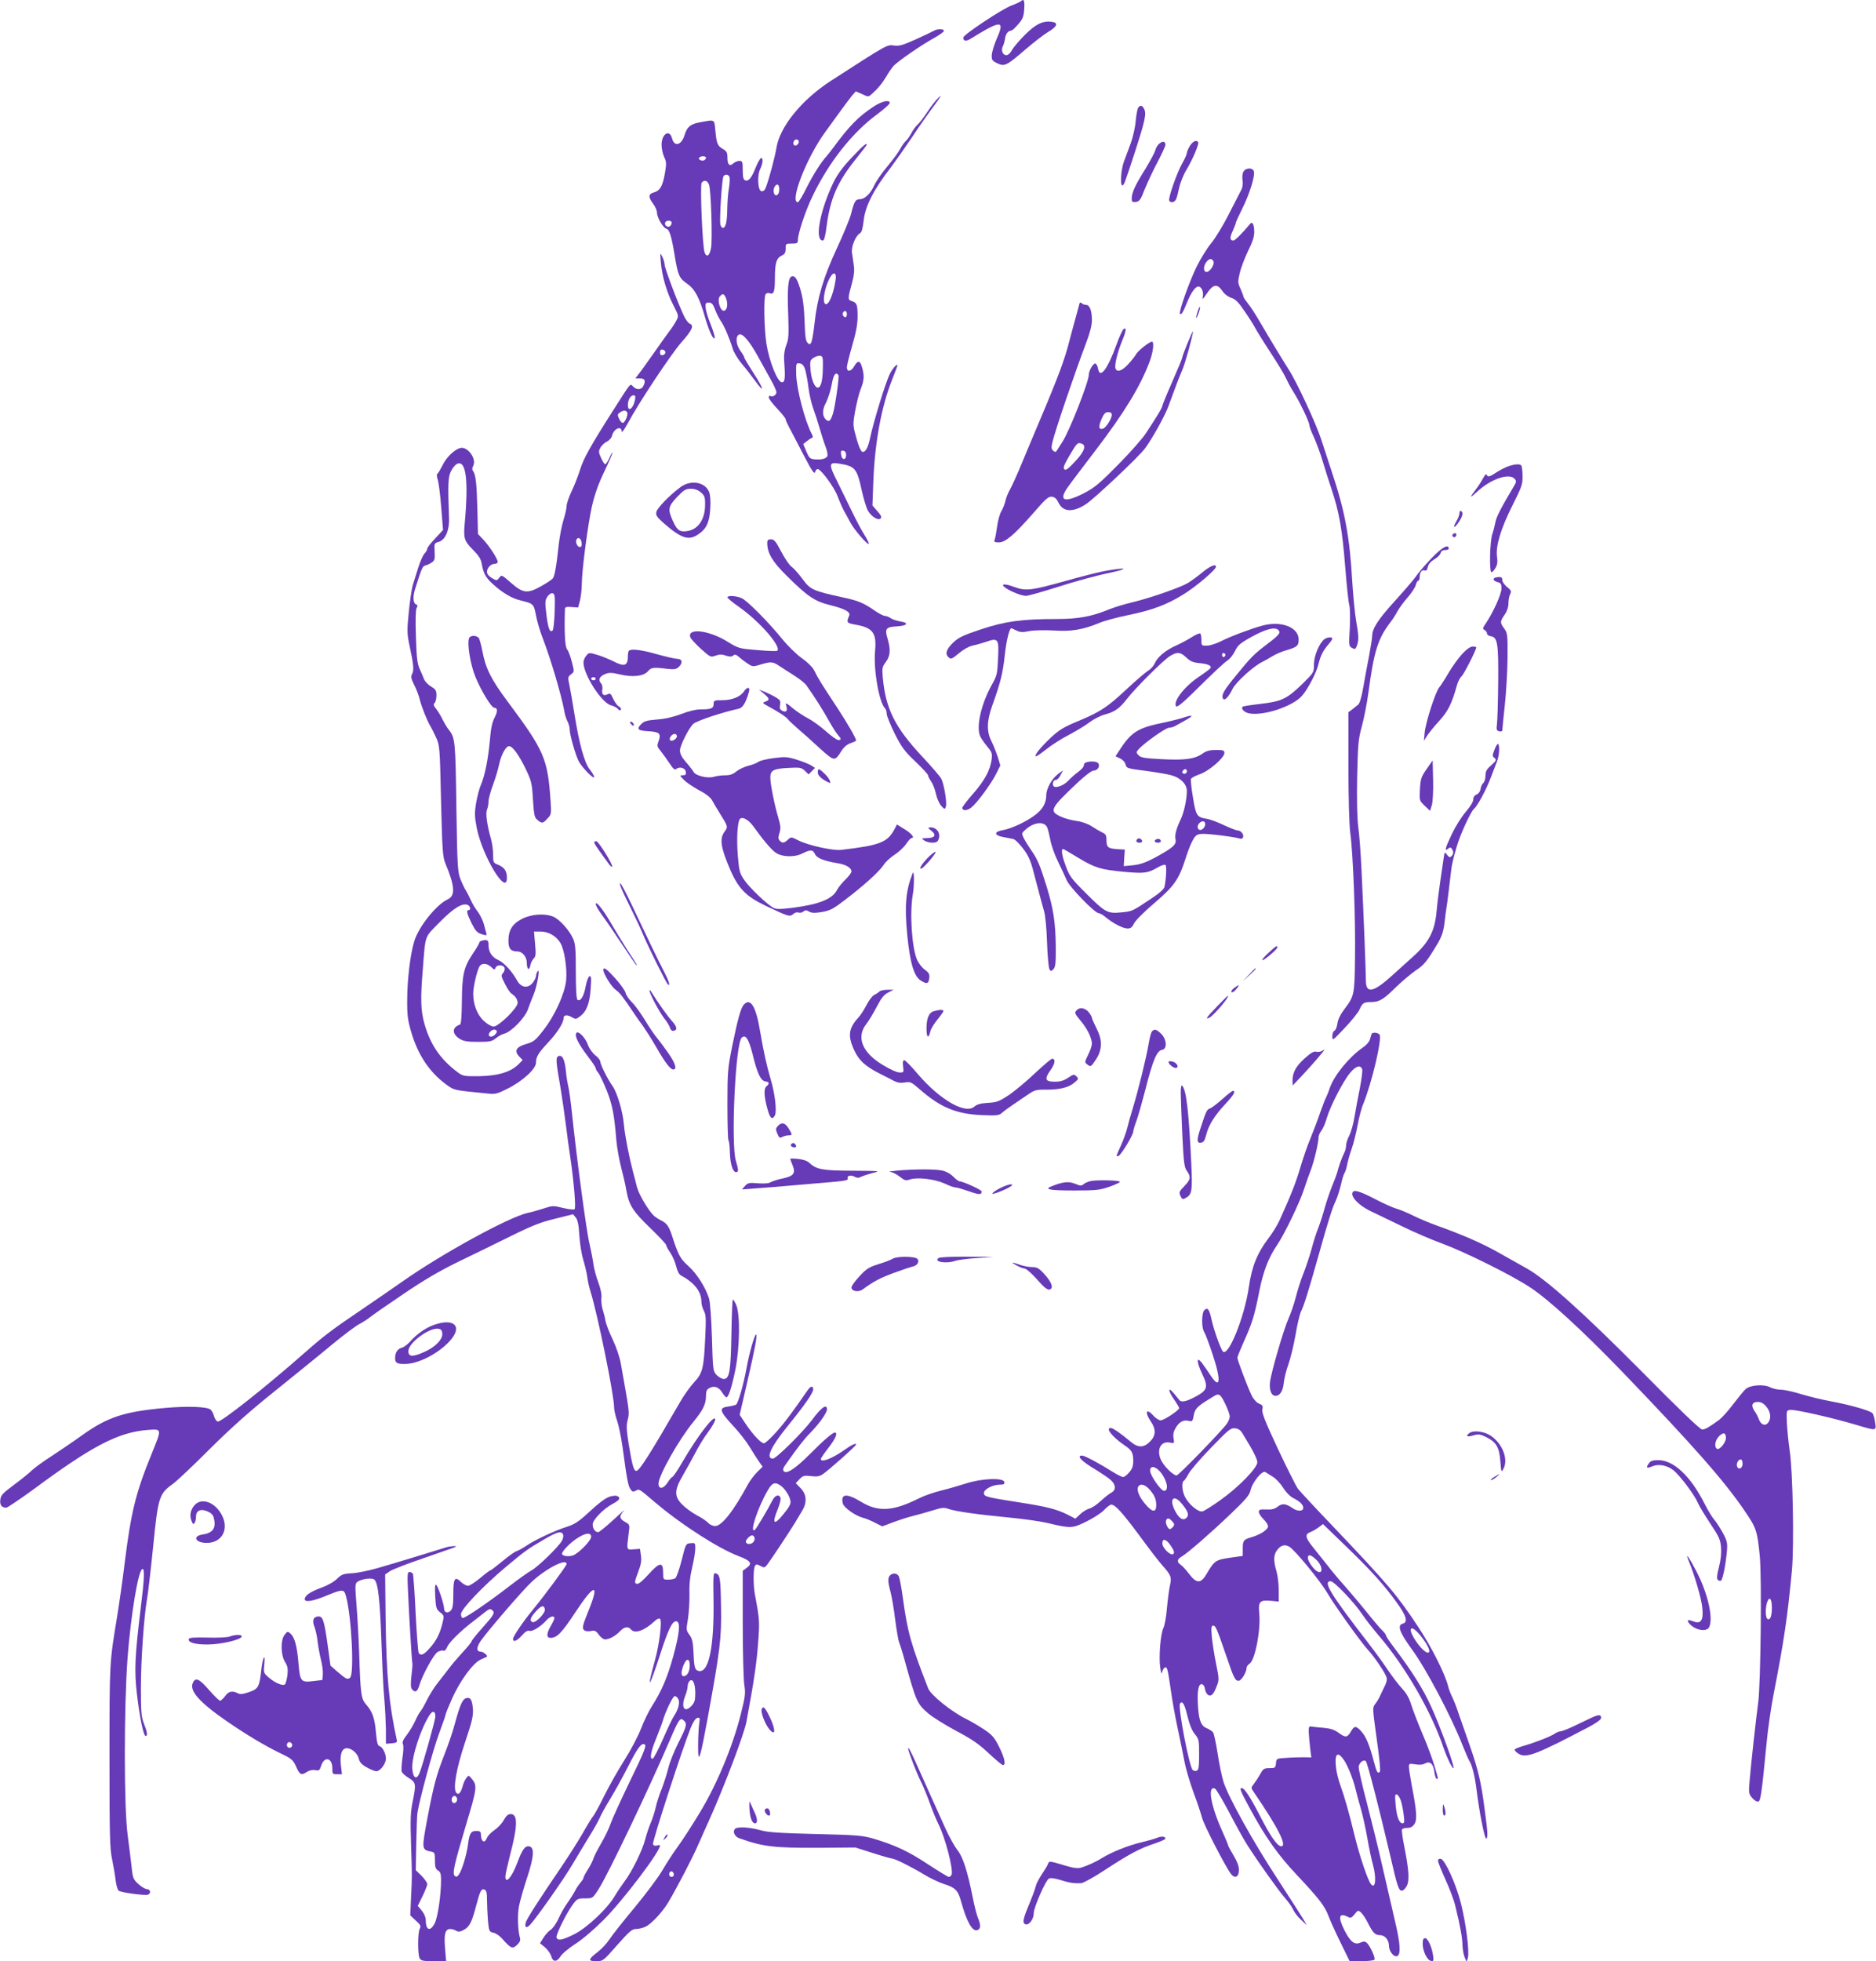 <?xml version="1.0" standalone="no"?>
<!DOCTYPE svg PUBLIC "-//W3C//DTD SVG 20010904//EN"
 "http://www.w3.org/TR/2001/REC-SVG-20010904/DTD/svg10.dtd">
<svg version="1.0" xmlns="http://www.w3.org/2000/svg"
 width="1225pt" height="1280pt" viewBox="0 0 1225 1280"
 preserveAspectRatio="xMidYMid meet">
<g transform="translate(0,1280) scale(0.1,-0.1)"
fill="#673ab7" stroke="none">
<path d="M6665 12791 c-6 -4 -32 -17 -60 -27 -62 -23 -315 -191 -315 -209 0
-26 21 -27 58 -2 20 13 63 38 94 56 99 53 112 41 67 -61 -18 -40 -32 -89 -33
-108 -1 -31 3 -37 36 -53 47 -23 61 -16 185 91 51 44 117 95 148 114 61 36 68
61 20 66 -56 7 -103 -16 -173 -86 -37 -37 -75 -82 -84 -99 -11 -20 -25 -33
-37 -33 -23 0 -36 32 -23 57 6 10 12 33 15 52 5 32 19 49 42 52 6 0 25 19 44
41 29 33 36 49 39 99 4 56 -2 70 -23 50z"/>
<path d="M6100 12600 c-8 -5 -61 -30 -118 -56 -87 -39 -110 -46 -145 -41 -45
6 -39 10 -412 -231 -190 -123 -333 -299 -355 -437 -10 -61 -47 -200 -69 -258
-7 -19 -17 -27 -29 -25 -24 4 -29 105 -7 147 17 35 20 74 4 69 -6 -2 -22 -31
-35 -63 -28 -69 -46 -90 -68 -82 -12 5 -16 21 -16 67 0 55 -2 60 -22 60 -12 0
-29 -7 -39 -16 -25 -23 -39 -9 -39 37 0 34 -5 42 -30 57 -35 20 -41 35 -49
122 -7 73 -1 70 -99 52 -62 -11 -85 -29 -101 -81 -20 -69 -68 -83 -83 -23 -16
61 -68 28 -68 -43 0 -25 8 -60 17 -80 15 -30 15 -45 6 -99 -15 -89 -32 -119
-70 -131 -40 -11 -42 -29 -8 -75 14 -19 25 -44 25 -57 0 -32 40 -101 62 -106
20 -6 33 -49 54 -177 21 -126 29 -146 80 -181 51 -35 81 -90 119 -224 26 -89
55 -150 62 -129 2 6 -10 45 -26 86 -17 41 -32 90 -33 109 -3 30 0 34 21 34 18
0 27 -9 41 -47 9 -25 27 -59 38 -75 22 -31 55 -109 77 -180 7 -23 33 -66 57
-95 25 -29 64 -79 87 -111 66 -91 61 -59 -8 47 -33 52 -61 98 -61 103 0 5 -11
24 -25 43 -30 40 -34 97 -8 107 22 9 66 -42 122 -143 24 -44 61 -110 82 -148
22 -38 39 -77 39 -86 0 -19 -26 -34 -41 -24 -5 3 -9 -2 -9 -10 0 -9 25 -41 55
-73 30 -32 55 -63 55 -69 0 -6 11 -30 24 -55 13 -24 55 -104 93 -178 56 -107
71 -129 76 -111 3 12 11 20 19 18 26 -9 108 -123 128 -178 11 -30 29 -71 39
-90 11 -19 30 -55 43 -79 25 -48 113 -149 121 -141 3 3 -10 30 -29 60 -19 30
-55 98 -80 150 -25 52 -69 141 -97 198 -57 113 -56 127 13 116 105 -17 116
-30 149 -183 12 -52 29 -108 39 -125 23 -39 67 -65 82 -50 9 9 3 21 -21 48
l-32 37 6 162 c10 253 53 484 122 658 19 47 35 90 35 94 0 15 -32 -20 -49 -54
-29 -59 -108 -316 -131 -427 -13 -60 -31 -90 -51 -82 -8 3 -25 43 -37 89 -23
83 -24 86 -8 176 9 50 25 115 36 143 23 57 25 88 9 143 -12 45 -28 47 -51 7
-20 -36 -48 -40 -48 -7 0 12 16 76 35 142 25 86 35 140 35 190 0 78 -5 89 -38
100 -27 8 -27 15 3 124 12 44 15 79 10 110 -3 26 -9 62 -12 82 -5 40 24 111
53 127 11 6 18 32 24 85 11 94 65 200 179 347 27 36 89 124 137 195 47 72 114
166 147 210 39 53 49 70 28 50 -18 -16 -52 -59 -75 -95 -24 -36 -53 -74 -66
-85 -12 -11 -30 -36 -40 -56 -10 -19 -26 -41 -35 -49 -9 -8 -25 -30 -35 -49
-10 -20 -48 -72 -84 -115 -37 -44 -75 -99 -86 -123 -24 -55 -63 -93 -94 -93
-30 0 -38 -14 -59 -97 -9 -34 -51 -135 -93 -225 -86 -185 -127 -322 -145 -486
-6 -59 -16 -115 -21 -126 -9 -16 -12 -17 -25 -3 -11 10 -16 42 -18 113 -4 123
-12 185 -33 249 -19 60 -33 78 -54 70 -22 -9 -28 -81 -21 -253 4 -126 3 -154
-12 -192 -11 -28 -17 -64 -15 -95 9 -125 6 -150 -14 -150 -29 0 -84 138 -102
255 -15 106 -18 298 -5 319 5 8 16 11 27 7 27 -10 34 11 34 101 0 96 10 129
45 145 19 9 25 19 25 45 0 32 1 33 40 33 35 0 40 3 40 23 0 42 49 190 94 283
107 224 261 419 425 539 44 33 81 66 81 73 0 23 -52 12 -106 -24 -101 -67
-156 -123 -266 -272 -15 -20 -34 -44 -41 -52 -35 -37 -89 -123 -131 -207 -25
-51 -51 -93 -56 -93 -56 0 55 288 177 456 86 120 149 205 176 239 l25 29 41
-18 c40 -19 42 -19 63 0 40 35 68 69 95 114 14 25 36 56 47 69 27 30 183 138
269 185 37 21 65 42 61 47 -7 11 -44 11 -64 -1z m-887 -716 c9 -10 -4 -34 -19
-34 -8 0 -14 6 -14 13 0 22 19 35 33 21z m-603 -113 c0 -6 -5 -13 -10 -16 -15
-9 -43 3 -35 15 8 13 45 13 45 1z m153 -126 c4 -8 2 -40 -3 -72 -6 -32 -10
-92 -11 -133 -1 -84 -9 -122 -26 -127 -7 -3 -15 7 -19 21 -7 30 10 298 20 315
10 16 33 14 39 -4z m-133 -51 c13 -34 23 -358 13 -413 -9 -51 -29 -64 -42 -29
-14 37 -31 441 -19 456 17 20 38 14 48 -14z m458 -40 c-4 -35 -32 -39 -36 -6
-4 27 17 57 30 44 5 -5 8 -22 6 -38z m-705 -200 c9 -10 -4 -34 -18 -34 -17 0
-28 17 -20 30 7 11 28 13 38 4z m1073 -383 c-15 -97 -47 -168 -67 -155 -23 14
0 126 37 182 21 32 38 17 30 -27z m-715 -118 c14 -37 8 -77 -13 -81 -24 -5
-47 70 -28 93 18 22 29 19 41 -12z m789 -103 c0 -11 -4 -20 -9 -20 -14 0 -23
18 -16 30 10 17 25 11 25 -10z m-157 -356 c-1 -79 -13 -124 -33 -124 -20 0
-41 50 -47 112 -5 61 -4 66 18 82 13 9 33 15 44 14 18 -3 20 -10 18 -84z
m-115 -7 c6 -22 16 -73 21 -115 5 -43 19 -104 31 -137 12 -33 31 -91 42 -130
11 -38 28 -92 38 -118 11 -27 16 -55 13 -63 -7 -18 -40 -26 -84 -22 -30 3 -36
9 -54 52 l-20 48 23 18 c12 10 27 20 34 22 8 3 7 10 -2 27 -44 84 -97 285
-101 386 -2 72 -1 77 23 73 17 -2 27 -14 36 -41z m217 -36 c6 -11 -21 -201
-36 -251 -15 -46 -25 -56 -43 -41 -28 23 -29 65 -2 114 13 26 30 78 37 117 11
65 27 87 44 61z m50 -521 c0 -36 -29 -33 -33 3 -3 23 0 28 15 25 12 -2 18 -12
18 -28z"/>
<path d="M7433 12098 c-6 -7 -13 -46 -17 -87 -3 -41 -18 -106 -32 -145 -15
-39 -35 -93 -45 -121 -19 -51 -26 -155 -10 -155 10 0 13 7 85 227 63 196 73
241 57 272 -13 24 -24 27 -38 9z"/>
<path d="M7573 11865 c-11 -8 -24 -27 -28 -42 -3 -16 -33 -71 -65 -124 -68
-108 -90 -157 -90 -194 0 -23 4 -26 27 -23 23 3 31 13 58 83 18 44 55 124 84
178 28 53 51 104 51 111 0 23 -15 27 -37 11z"/>
<path d="M7770 11848 c-11 -18 -20 -39 -20 -47 0 -7 -13 -37 -29 -65 -35 -60
-95 -232 -86 -246 10 -16 33 -12 44 8 5 9 14 44 21 77 7 33 28 85 47 116 39
65 84 169 77 181 -11 17 -35 6 -54 -24z"/>
<path d="M5563 11773 c-58 -61 -94 -110 -119 -160 -90 -186 -127 -383 -71
-383 9 0 17 32 25 96 23 178 71 288 192 438 39 48 70 89 70 92 0 14 -24 -6
-97 -83z"/>
<path d="M8119 11679 c-6 -12 -9 -38 -5 -58 3 -22 0 -45 -9 -61 -7 -14 -43
-84 -80 -156 -36 -72 -88 -157 -115 -190 -27 -32 -70 -102 -96 -154 -48 -99
-119 -298 -109 -308 9 -9 20 9 45 71 26 65 55 107 75 107 21 0 36 -36 29 -67
-5 -22 0 -17 27 22 41 61 67 65 101 16 13 -20 37 -38 58 -45 27 -8 47 -28 86
-86 29 -41 60 -91 70 -110 10 -19 55 -92 101 -162 46 -70 90 -143 98 -162 9
-20 30 -60 48 -89 43 -67 107 -201 107 -222 0 -9 13 -44 30 -79 16 -36 43
-108 59 -163 16 -54 41 -132 55 -173 51 -153 71 -265 91 -521 9 -112 20 -220
26 -239 5 -20 6 -86 3 -151 -7 -113 -6 -117 15 -128 19 -10 22 -9 31 14 13 35
13 65 -5 165 -8 47 -19 162 -25 255 -17 295 -48 461 -135 720 -20 61 -50 153
-67 205 -34 105 -159 375 -214 460 -40 63 -115 186 -187 309 -27 47 -62 101
-78 120 -16 20 -29 39 -29 44 0 4 -9 27 -19 51 -19 40 -19 47 -5 106 8 35 33
99 54 143 28 55 40 92 40 121 0 51 -12 74 -28 54 -44 -54 -97 -108 -108 -108
-24 0 -25 19 -4 64 11 25 20 48 20 53 0 4 20 48 45 98 48 98 82 211 72 238 -9
25 -54 22 -68 -4z m-195 -586 c8 -20 -24 -68 -45 -68 -20 0 -23 33 -5 60 19
29 41 32 50 8z"/>
<path d="M4315 11090 c7 -90 39 -199 82 -282 35 -69 36 -70 19 -101 -9 -18
-31 -51 -49 -74 -17 -23 -52 -72 -77 -108 -25 -36 -67 -95 -93 -131 l-48 -64
31 0 c32 0 38 -16 20 -51 -13 -24 -43 -25 -66 -2 -20 21 -10 33 -128 -152
-150 -235 -196 -318 -218 -390 -12 -38 -36 -101 -55 -140 -18 -38 -33 -82 -33
-96 0 -15 -9 -56 -20 -91 -11 -34 -25 -106 -31 -158 -16 -148 -27 -211 -40
-226 -7 -8 -40 -30 -74 -49 -90 -51 -119 -48 -197 20 -62 54 -63 55 -78 34
-16 -20 -17 -20 -48 -2 -20 12 -32 26 -32 40 0 27 25 53 51 53 10 0 19 6 19
13 0 19 -57 107 -96 147 l-33 35 -4 165 c-4 165 -11 225 -29 247 -6 7 -5 20 2
33 24 45 -37 128 -84 116 -39 -10 -92 -61 -117 -114 -13 -26 -27 -50 -32 -53
-6 -4 -6 -19 1 -38 6 -18 17 -99 23 -181 l12 -149 -51 -55 c-29 -30 -52 -60
-52 -67 0 -7 -8 -22 -19 -33 -10 -12 -28 -52 -40 -91 -12 -38 -28 -90 -36
-115 -7 -25 -19 -105 -26 -178 -12 -122 -11 -140 6 -220 26 -119 29 -156 16
-181 -9 -17 -7 -30 13 -70 14 -27 31 -70 37 -97 12 -49 51 -145 70 -174 5 -8
21 -40 35 -70 25 -54 26 -57 34 -417 8 -328 11 -367 29 -410 61 -145 65 -209
16 -232 -75 -34 -192 -180 -220 -275 -26 -83 -46 -253 -46 -381 -1 -101 4
-134 26 -210 44 -150 118 -261 227 -342 55 -40 49 -38 260 -59 65 -7 71 -5
145 32 96 48 183 128 183 168 0 38 14 62 81 134 58 61 99 127 99 156 0 22 22
25 52 8 26 -15 30 -15 55 4 43 32 63 83 70 180 5 71 4 86 -8 82 -7 -2 -18 -31
-25 -67 -11 -63 -33 -99 -53 -87 -7 5 -11 67 -11 184 0 152 -3 183 -19 218
-25 55 -88 124 -128 141 -56 23 -142 17 -204 -14 -64 -33 -89 -74 -89 -145 0
-50 16 -68 59 -68 32 0 61 -35 61 -74 0 -44 16 -55 23 -17 3 16 13 36 22 45
14 13 15 29 9 96 l-7 80 43 0 c51 0 101 -28 129 -74 26 -42 45 -164 38 -244
-9 -87 -73 -229 -148 -325 -53 -68 -64 -77 -113 -91 -66 -19 -80 -45 -46 -81
l23 -24 -29 -29 c-50 -49 -133 -74 -255 -76 -102 -1 -107 0 -145 29 -110 83
-176 181 -213 315 -24 85 -26 164 -10 355 18 229 9 203 108 304 89 91 146 127
182 116 19 -6 27 -35 9 -35 -17 0 -11 -24 20 -87 25 -49 36 -61 65 -70 32 -10
35 -9 31 5 -3 9 -10 37 -17 62 -7 25 -25 61 -41 82 -16 20 -35 53 -44 74 -9
20 -23 48 -32 62 -9 14 -25 48 -36 76 -18 47 -20 88 -26 471 -6 434 -8 449
-50 503 -12 14 -29 44 -40 66 -11 23 -29 53 -42 69 -17 21 -19 30 -10 39 7 7
12 29 12 49 0 32 -5 40 -35 58 -19 11 -40 33 -46 48 -6 15 -19 46 -29 68 -15
32 -20 74 -24 208 -4 108 -2 175 4 188 9 15 7 21 -5 25 -17 7 -20 52 -5 98 43
136 49 151 66 155 10 2 29 10 42 19 20 13 23 22 20 71 -3 55 -3 56 29 65 41
13 69 77 65 156 -8 222 -6 265 12 303 10 21 27 42 38 48 61 33 79 -102 52
-394 -8 -91 -2 -109 56 -167 35 -35 51 -60 55 -87 11 -63 25 -91 71 -133 64
-59 128 -97 187 -110 80 -19 83 -23 97 -97 7 -37 25 -99 40 -138 55 -141 127
-385 145 -487 3 -20 12 -50 20 -65 8 -15 15 -39 15 -53 0 -36 37 -165 59 -209
22 -41 101 -122 101 -102 0 6 -13 29 -29 49 -35 43 -70 171 -101 368 -11 71
-26 153 -32 183 -11 50 -10 54 11 70 22 17 22 17 5 81 -9 36 -23 73 -31 82
-14 15 -19 115 -14 264 1 12 10 15 44 12 l42 -3 12 45 c6 25 12 73 12 108 1
96 39 384 66 507 18 77 41 144 80 225 30 63 55 120 54 125 0 6 -9 -9 -19 -32
-11 -24 -23 -43 -28 -43 -5 0 -17 18 -27 41 -17 37 -17 44 -4 68 8 14 27 32
42 39 15 7 30 24 33 37 12 49 64 70 64 27 0 -9 17 15 38 53 72 135 282 451
351 530 71 80 84 110 56 122 -9 3 -24 22 -35 43 -34 67 -130 318 -130 342 -1
13 -7 37 -16 53 -14 29 -14 27 -9 -35z m30 -590 c0 -8 -8 -16 -17 -18 -13 -2
-18 3 -18 18 0 15 5 20 18 18 9 -2 17 -10 17 -18z m-199 -312 c-11 -55 -46
-80 -46 -32 0 34 17 64 37 64 12 0 14 -7 9 -32z m-51 -79 c9 -14 -14 -69 -29
-69 -6 0 -17 12 -24 28 -11 23 -10 29 5 39 21 16 40 17 48 2z m-297 -852 c2
-19 -1 -27 -12 -27 -17 0 -31 34 -21 50 11 18 30 5 33 -23z m-176 -447 c-2
-63 -8 -119 -13 -124 -18 -19 -30 11 -41 102 -10 81 -9 94 6 117 10 15 24 25
34 23 15 -3 17 -17 14 -118z"/>
<path d="M7045 10804 c-4 -16 -16 -60 -27 -99 -11 -38 -26 -97 -35 -130 -31
-122 -70 -228 -198 -530 -53 -126 -113 -268 -132 -315 -20 -47 -46 -103 -58
-125 -13 -22 -26 -56 -30 -75 -4 -19 -16 -49 -26 -66 -11 -18 -23 -63 -28
-100 -5 -38 -12 -77 -16 -86 -6 -15 -1 -18 28 -18 43 0 102 51 233 201 73 84
91 100 113 97 19 -2 31 -14 44 -41 30 -60 95 -62 179 -7 58 39 348 312 386
365 47 64 131 215 152 275 46 126 73 197 90 235 17 36 71 232 70 252 -1 11
-70 -158 -70 -170 0 -6 -29 -76 -65 -158 -36 -81 -65 -152 -65 -158 0 -6 -16
-36 -35 -66 -19 -30 -51 -81 -72 -112 -20 -32 -100 -123 -179 -203 -123 -125
-154 -151 -224 -188 -132 -68 -173 -51 -104 43 21 30 102 136 178 236 185 242
293 418 352 577 24 62 32 132 16 132 -16 0 -91 -59 -103 -81 -6 -12 -29 -41
-51 -65 -41 -45 -74 -56 -84 -29 -8 20 13 106 42 177 28 66 32 97 10 79 -7 -6
-28 -51 -45 -99 -59 -163 -109 -228 -121 -158 -3 16 -10 31 -17 33 -13 5 -43
-46 -43 -72 0 -46 -127 -369 -171 -436 -13 -20 -29 -45 -35 -55 -9 -16 -14
-17 -26 -6 -13 10 -14 21 -6 55 15 68 148 459 217 640 28 73 41 123 41 156 0
63 -14 101 -38 101 -10 0 -23 5 -29 11 -9 9 -14 5 -18 -17z m215 -711 c0 -24
-36 -82 -56 -90 -29 -11 -33 11 -12 60 16 37 26 47 44 47 16 0 24 -6 24 -17z
m-196 -189 c31 -12 17 -51 -43 -115 -46 -50 -62 -61 -71 -52 -10 9 -2 29 35
92 49 83 52 85 79 75z"/>
<path d="M7821 10769 c-6 -18 -11 -37 -10 -43 0 -6 7 7 15 28 8 22 12 41 10
43 -2 2 -9 -10 -15 -28z"/>
<path d="M9847 9756 c-21 -8 -56 -26 -77 -40 -44 -29 -56 -32 -63 -13 -2 6
-12 -4 -22 -23 -10 -19 -30 -51 -45 -70 -47 -62 -45 -66 8 -17 89 82 209 122
243 81 11 -13 11 -20 -3 -43 -84 -141 -118 -206 -123 -238 -4 -21 -13 -57 -21
-81 -15 -46 -20 -237 -6 -246 5 -3 16 9 26 25 14 23 16 41 11 77 -9 69 25 183
103 337 59 118 65 135 64 188 0 31 -4 62 -7 67 -8 14 -42 12 -88 -4z"/>
<path d="M4444 9621 c-71 -52 -152 -136 -158 -162 -5 -22 3 -34 52 -77 112
-97 160 -112 222 -69 53 35 73 79 78 168 3 51 0 90 -8 109 -27 65 -120 80
-186 31z m133 -35 c24 -21 28 -31 27 -82 0 -91 -43 -156 -110 -169 -53 -10
-71 1 -99 62 -36 79 -33 96 26 159 45 47 57 54 90 54 26 0 47 -8 66 -24z"/>
<path d="M9530 9451 c0 -11 -9 -36 -21 -55 -27 -47 -11 -46 19 0 24 38 28 59
12 69 -5 3 -10 -3 -10 -14z"/>
<path d="M9485 9311 c-6 -11 9 -23 19 -14 9 9 7 23 -3 23 -6 0 -12 -4 -16 -9z"/>
<path d="M5010 9257 c0 -66 33 -122 125 -213 137 -136 185 -169 284 -193 99
-25 136 -45 126 -69 -19 -47 -18 -48 47 -60 109 -20 133 -55 122 -172 -11
-120 26 -334 65 -373 6 -6 11 -22 11 -36 0 -13 24 -71 52 -129 46 -90 64 -115
135 -182 46 -44 83 -84 83 -90 0 -7 9 -24 20 -40 11 -15 25 -51 31 -79 6 -29
21 -64 34 -79 22 -25 24 -26 31 -8 9 24 -11 148 -30 184 -8 15 -64 80 -125
145 -179 192 -239 313 -257 520 -5 56 -3 65 20 96 30 40 33 82 11 155 -19 63
-10 74 63 78 67 4 80 23 21 32 -23 4 -51 13 -62 21 -12 8 -29 15 -38 15 -9 0
-39 15 -65 33 -77 53 -106 65 -210 88 -194 42 -214 51 -263 119 -25 34 -57 70
-72 81 -15 10 -45 55 -68 99 -35 67 -46 80 -67 80 -18 0 -24 -5 -24 -23z"/>
<path d="M9407 9212 c-40 -30 -129 -127 -167 -182 -14 -19 -74 -89 -134 -155
-108 -119 -145 -177 -146 -225 0 -14 -9 -70 -19 -125 -11 -55 -28 -147 -38
-205 -10 -61 -24 -110 -33 -118 -8 -7 -26 -21 -40 -32 l-25 -18 0 -349 c0
-214 5 -383 12 -438 19 -141 35 -568 31 -815 -3 -248 -4 -250 -74 -343 -22
-29 -38 -63 -41 -88 -3 -22 -12 -43 -19 -46 -8 -3 -14 -19 -14 -37 0 -30 2
-29 80 54 45 47 88 101 97 120 19 44 28 50 76 50 53 0 82 17 164 99 40 38 97
86 127 107 55 36 72 57 140 170 28 46 40 80 47 130 4 38 13 105 20 149 6 44
14 114 19 155 9 83 13 104 42 204 23 80 91 227 112 246 23 18 82 128 111 206
15 38 33 85 40 104 15 38 19 102 8 114 -4 4 -15 -12 -24 -36 -15 -39 -15 -44
0 -55 14 -12 12 -17 -21 -47 -30 -26 -38 -40 -38 -68 0 -20 -6 -41 -14 -48 -8
-6 -16 -24 -18 -38 -2 -16 -12 -31 -25 -37 -15 -6 -23 -18 -23 -34 0 -14 -20
-46 -49 -80 -27 -31 -67 -95 -90 -143 -45 -95 -51 -118 -25 -97 13 10 17 10
25 -2 12 -19 11 -33 -3 -47 -10 -10 -16 -8 -29 9 -16 21 -16 21 -23 -27 -4
-27 -13 -92 -21 -144 -8 -52 -19 -140 -24 -195 -12 -134 -50 -206 -159 -303
-41 -37 -105 -94 -142 -128 -113 -101 -160 -109 -161 -27 0 65 -16 460 -28
714 -5 113 -15 246 -22 294 -7 56 -10 174 -7 324 5 214 7 245 31 332 14 52 33
149 42 215 37 276 62 355 145 464 15 19 35 51 45 70 10 19 40 60 66 90 26 30
51 67 54 83 4 15 11 27 16 27 5 0 9 10 9 23 0 31 15 51 33 44 10 -4 16 3 20
22 4 19 19 36 42 50 21 12 39 30 42 41 3 13 14 20 29 20 13 0 24 4 24 9 0 22
-19 19 -53 -7z"/>
<path d="M7851 9064 c-30 -25 -73 -56 -96 -70 -51 -30 -251 -99 -365 -126 -47
-11 -112 -31 -145 -44 -116 -48 -204 -64 -342 -64 -231 0 -339 -15 -496 -67
-120 -40 -147 -53 -184 -88 -43 -42 -53 -71 -31 -93 17 -17 21 -16 74 28 27
22 64 43 84 46 19 4 59 15 89 25 79 28 85 20 78 -111 -4 -97 -7 -110 -41 -170
-68 -123 -102 -268 -77 -332 5 -13 25 -43 45 -67 34 -41 36 -47 31 -90 -10
-70 -47 -138 -125 -226 -38 -44 -69 -84 -67 -90 6 -18 33 -16 60 5 37 29 129
154 162 220 l27 54 -17 56 c-10 30 -28 76 -41 102 -33 66 -31 132 7 238 52
144 68 209 80 324 10 93 30 176 43 176 1 0 16 -7 33 -15 24 -12 40 -13 84 -4
32 6 97 7 160 4 114 -8 191 5 299 50 30 13 113 35 185 50 157 32 254 68 363
136 79 48 212 161 212 180 0 21 -39 5 -89 -37z"/>
<path d="M7219 9074 c-41 -7 -156 -36 -255 -64 -232 -65 -266 -69 -344 -40
-64 24 -92 19 -51 -9 35 -23 102 -50 130 -50 12 -1 109 27 214 60 105 34 252
74 327 89 139 29 122 40 -21 14z"/>
<path d="M9772 9032 c-29 -4 -24 -24 9 -32 20 -5 24 -12 23 -44 -1 -37 -55
-155 -102 -225 -21 -30 -22 -35 -8 -43 9 -5 16 -15 16 -23 0 -7 10 -15 22 -17
47 -6 53 -43 51 -298 -1 -129 -5 -254 -8 -276 -5 -36 -3 -42 15 -47 12 -3 20
0 20 8 0 7 7 79 16 161 9 82 17 221 18 309 1 151 0 162 -21 192 -29 39 -29 46
2 91 16 23 25 51 25 75 0 21 5 48 11 59 10 19 7 25 -20 47 -17 14 -31 34 -31
43 0 21 -8 25 -38 20z"/>
<path d="M4750 8901 c0 -5 35 -34 78 -64 132 -93 275 -257 248 -284 -3 -4 -61
-2 -129 4 -121 10 -123 10 -200 57 -120 74 -262 89 -239 26 4 -10 35 -44 69
-75 62 -55 63 -56 96 -44 26 9 42 9 67 0 25 -8 36 -8 47 0 10 9 19 8 36 -7 12
-11 37 -30 56 -43 32 -22 38 -23 75 -12 81 25 91 24 137 -7 24 -16 70 -45 101
-65 31 -20 64 -46 73 -59 55 -77 109 -163 145 -228 23 -41 50 -84 61 -96 23
-25 24 -34 3 -34 -9 0 -46 26 -83 59 -36 32 -89 70 -117 84 -27 14 -69 42 -93
61 -49 42 -55 43 -46 16 9 -29 -2 -42 -27 -29 -15 8 -19 17 -14 39 4 25 0 32
-27 48 -18 11 -50 27 -72 36 l-40 16 33 -27 c38 -33 40 -41 10 -52 -21 -8 -21
-9 17 -30 75 -41 115 -68 128 -83 6 -9 37 -38 68 -65 31 -26 95 -83 142 -127
97 -87 97 -87 143 -15 15 24 36 41 59 49 19 6 35 14 35 17 0 15 -55 110 -121
211 -108 163 -132 203 -150 242 -10 22 -41 54 -83 84 -37 27 -92 81 -124 120
-89 111 -234 257 -269 272 -37 16 -93 19 -93 5z"/>
<path d="M8240 8716 c-79 -22 -213 -73 -267 -101 -29 -15 -70 -28 -90 -29 -37
-1 -38 0 -38 36 0 20 -3 40 -7 43 -4 4 -29 -6 -55 -23 -27 -17 -73 -42 -105
-56 -67 -30 -121 -75 -138 -116 -7 -16 -26 -38 -44 -48 -17 -11 -78 -63 -136
-117 -129 -121 -175 -151 -319 -211 -94 -39 -124 -57 -178 -107 -67 -63 -109
-115 -100 -123 3 -3 33 17 68 45 35 28 102 71 151 96 48 25 108 62 134 82 27
20 70 42 96 49 66 17 99 40 148 104 57 73 238 253 281 279 46 28 67 26 105
-10 26 -25 44 -33 86 -37 55 -5 82 -17 72 -33 -3 -5 -38 -31 -78 -58 -93 -63
-166 -158 -147 -190 6 -9 36 14 104 80 157 155 209 203 236 221 14 10 35 37
46 60 17 36 33 50 105 90 91 51 152 67 175 48 21 -18 10 -33 -67 -91 -90 -69
-106 -84 -203 -203 -83 -101 -100 -130 -90 -154 8 -21 38 8 63 61 22 45 138
150 195 177 17 9 48 26 67 38 19 12 60 30 90 38 70 21 80 29 80 70 0 81 -116
125 -240 90z m-238 -191 c0 -5 -5 -11 -11 -13 -6 -2 -11 4 -11 13 0 9 5 15 11
13 6 -2 11 -8 11 -13z"/>
<path d="M3063 8635 c-14 -37 9 -175 42 -254 37 -90 104 -200 122 -200 23 -2
24 -22 3 -64 -16 -30 -25 -72 -31 -147 -11 -123 -33 -234 -59 -293 -10 -23
-24 -76 -31 -118 -11 -66 -10 -88 4 -162 36 -184 197 -450 197 -326 0 43 -16
67 -55 84 -34 13 -35 16 -35 66 0 29 -6 75 -14 103 -26 93 -36 166 -26 192 6
14 10 38 10 54 0 16 13 64 29 107 16 43 34 103 40 133 13 63 44 120 65 120 23
0 63 -55 108 -147 38 -80 42 -93 48 -201 7 -103 10 -118 30 -134 29 -24 35
-23 65 10 25 26 26 30 20 117 -19 274 -40 324 -280 646 -107 143 -144 216
-165 329 -7 36 -17 73 -22 83 -11 21 -56 23 -65 2z"/>
<path d="M8648 8628 c-34 -26 -68 -109 -68 -164 0 -53 0 -53 -77 -129 -100
-97 -135 -113 -272 -129 -61 -7 -113 -15 -116 -18 -14 -13 10 -38 42 -44 95
-18 288 47 346 116 39 45 93 150 106 204 14 58 31 90 65 130 14 16 26 33 26
38 0 12 -34 10 -52 -4z"/>
<path d="M9548 8532 c-24 -26 -64 -81 -88 -122 -24 -41 -52 -84 -61 -95 -25
-28 -89 -228 -96 -295 l-5 -55 22 35 c13 19 48 63 80 97 56 62 81 112 114 232
7 24 20 49 29 56 14 10 97 173 97 190 0 3 -11 5 -24 5 -15 0 -39 -17 -68 -48z"/>
<path d="M4107 8553 c-4 -3 -7 -19 -7 -34 0 -66 -22 -73 -97 -34 -27 13 -73
32 -103 41 -53 16 -55 15 -72 -6 -10 -12 -18 -31 -18 -43 0 -80 118 -264 179
-280 19 -5 40 -16 46 -24 8 -11 14 -12 19 -5 3 6 -2 16 -13 21 -11 6 -27 29
-37 50 -15 34 -20 38 -36 30 -26 -14 -41 -1 -35 30 3 15 -1 33 -9 42 -20 22
-9 45 28 60 25 10 42 10 97 -3 83 -20 156 -11 183 22 20 24 36 26 123 15 46
-5 60 -4 76 11 29 26 25 54 -9 54 -15 0 -74 14 -132 30 -101 29 -169 37 -183
23z m-217 -183 c0 -5 -7 -10 -15 -10 -8 0 -15 5 -15 10 0 6 7 10 15 10 8 0 15
-4 15 -10z"/>
<path d="M4857 8286 c-23 -34 -77 -56 -141 -56 -52 0 -56 -2 -56 -24 0 -29
-16 -36 -83 -36 -34 0 -79 -11 -128 -30 -50 -19 -105 -32 -159 -36 -70 -6 -85
-11 -106 -33 -29 -31 -18 -40 56 -44 66 -4 78 -16 61 -63 -12 -33 -11 -37 14
-67 14 -18 40 -53 57 -79 24 -37 34 -45 44 -37 21 18 59 7 62 -18 3 -18 -1
-23 -19 -23 -22 0 -22 -1 6 -29 15 -17 59 -46 97 -67 45 -23 76 -47 87 -66 9
-16 30 -53 48 -81 59 -95 58 -92 33 -127 -31 -44 -24 -99 31 -229 57 -138 107
-190 239 -253 150 -71 157 -73 179 -54 10 9 25 14 35 10 9 -3 23 -1 31 6 13
11 20 11 39 0 19 -10 38 -10 85 -2 52 9 74 21 148 78 125 95 228 189 253 229
11 18 43 48 71 66 28 18 62 50 76 71 14 21 30 38 34 38 25 0 3 29 -43 57 l-51
32 -14 -27 c-47 -90 -94 -109 -351 -139 -54 -6 -213 29 -279 62 -47 24 -47 24
-68 5 -25 -24 -38 -25 -55 -5 -9 11 -9 22 0 49 9 29 8 46 -9 103 -26 89 -51
217 -51 258 0 47 20 58 116 63 78 4 87 3 110 -19 l24 -23 21 21 21 21 -23 15
c-13 9 -55 26 -94 38 -64 20 -76 21 -154 11 -46 -6 -91 -17 -100 -25 -9 -7
-38 -19 -65 -25 -27 -7 -62 -24 -78 -37 -21 -18 -41 -25 -71 -25 -23 0 -57 -4
-76 -10 -41 -12 -119 7 -132 32 -5 9 -27 38 -49 63 -28 32 -40 55 -40 77 0 33
62 154 89 175 28 21 187 74 293 97 28 6 47 37 68 109 11 35 -11 37 -33 3z
m-437 -291 c0 -19 -36 -39 -45 -25 -8 13 13 40 31 40 8 0 14 -7 14 -15z m500
-589 c61 -86 114 -148 142 -169 41 -31 124 -34 176 -8 54 27 70 27 84 -4 12
-26 60 -45 153 -60 49 -8 85 -30 85 -52 0 -9 -18 -33 -39 -53 -22 -21 -46 -51
-55 -68 -31 -60 -115 -94 -290 -117 -82 -10 -106 -10 -126 0 -40 21 -157 132
-191 183 -29 43 -33 57 -41 157 -8 101 -4 197 9 232 11 30 57 9 93 -41z"/>
<path d="M7720 8114 c-25 -8 -79 -21 -120 -30 -162 -32 -210 -60 -279 -164
l-37 -56 30 -14 c18 -9 33 -25 36 -40 6 -24 11 -26 130 -41 69 -9 145 -22 169
-29 60 -16 101 -58 101 -103 0 -52 -18 -137 -39 -182 -31 -66 -41 -104 -35
-134 7 -34 -16 -54 -137 -120 -57 -30 -93 -43 -139 -48 l-62 -6 3 54 4 54 -50
3 c-60 4 -70 12 -70 60 0 31 -5 39 -30 50 -16 8 -47 26 -68 40 -23 15 -61 29
-97 34 -33 4 -80 17 -105 29 -76 36 -68 52 118 227 42 39 85 72 96 72 25 0 43
23 35 44 -9 25 -100 19 -96 -6 1 -10 -13 -28 -35 -44 -21 -15 -51 -42 -68 -60
-32 -34 -90 -53 -98 -31 -6 18 3 37 19 37 7 0 21 14 29 31 l16 31 -31 -23
c-42 -31 -78 -96 -78 -140 0 -50 -25 -94 -75 -130 -57 -43 -155 -88 -208 -97
-60 -10 -59 -34 1 -45 25 -5 54 -10 66 -13 12 -2 41 -31 66 -64 40 -55 49 -77
82 -208 21 -81 45 -169 53 -197 9 -30 17 -110 20 -205 3 -85 10 -163 15 -174
9 -17 11 -17 26 -2 14 14 17 38 16 149 -2 158 -15 245 -60 392 -43 139 -60
179 -100 235 -17 25 -39 60 -48 78 -16 32 -16 33 9 56 56 52 127 58 144 13 5
-12 14 -49 20 -81 6 -33 28 -96 50 -140 22 -45 47 -99 56 -120 17 -44 184
-216 209 -216 8 0 30 -12 48 -28 47 -39 111 -72 141 -72 20 0 30 8 42 33 9 19
66 76 133 133 128 109 160 154 203 289 12 39 30 86 40 106 31 62 35 63 162 50
61 -7 125 -17 140 -21 21 -7 29 -6 34 5 7 19 -14 45 -36 45 -9 0 -49 16 -90
35 -40 19 -90 38 -112 41 -63 10 -70 20 -89 138 -10 60 -16 114 -13 122 2 7
27 20 55 30 60 19 163 108 163 139 0 18 -6 20 -55 20 -41 0 -63 -6 -87 -23
-51 -36 -115 -45 -266 -37 -115 6 -138 10 -153 26 -16 18 -16 20 2 40 37 41
176 139 197 139 12 0 32 6 43 13 12 6 43 24 70 39 54 30 43 35 -26 12z m30
-349 c0 -8 -7 -15 -15 -15 -16 0 -20 12 -8 23 11 12 23 8 23 -8z m120 -344 c0
-22 -25 -45 -40 -36 -13 8 -13 28 2 43 18 18 38 14 38 -7z m-827 -221 c109
-65 146 -76 296 -90 131 -12 156 -9 218 27 23 14 47 22 53 18 9 -6 6 -83 -6
-143 -3 -15 -33 -42 -91 -80 -122 -81 -119 -80 -193 -87 -88 -9 -104 0 -232
128 -95 95 -105 109 -131 181 -26 70 -30 114 -10 103 5 -2 48 -28 96 -57z"/>
<path d="M4120 8075 c7 -9 15 -13 17 -11 7 7 -7 26 -19 26 -6 0 -6 -6 2 -15z"/>
<path d="M9316 7781 c-35 -50 -40 -63 -44 -131 -4 -75 -4 -75 31 -109 l35 -33
12 38 c6 23 10 91 8 165 l-3 126 -39 -56z"/>
<path d="M5340 7758 c0 -20 27 -45 73 -66 20 -10 3 28 -26 56 -39 38 -47 40
-47 10z"/>
<path d="M6083 7377 c34 -28 21 -47 -32 -47 -34 -1 -35 -2 -17 -15 11 -8 35
-15 53 -15 26 0 36 5 42 23 15 39 -12 77 -53 77 -19 -1 -19 -3 7 -23z"/>
<path d="M7427 7324 c-13 -13 -7 -24 14 -24 11 0 19 5 17 12 -5 14 -22 21 -31
12z"/>
<path d="M7553 7323 c-20 -7 -15 -23 7 -23 11 0 20 4 20 9 0 13 -12 19 -27 14z"/>
<path d="M3880 7301 c0 -5 18 -33 39 -62 22 -30 47 -64 56 -77 9 -13 19 -21
22 -19 9 9 -89 167 -103 167 -8 0 -14 -4 -14 -9z"/>
<path d="M6052 7195 c-37 -40 -55 -72 -34 -63 19 8 103 108 91 108 -8 0 -34
-20 -57 -45z"/>
<path d="M5959 7100 c-45 -116 -53 -211 -35 -400 18 -183 44 -273 89 -300 40
-25 51 -21 55 17 3 25 -3 35 -29 54 -17 12 -40 41 -50 63 -35 80 -50 307 -28
431 10 60 9 164 -2 135z"/>
<path d="M4057 7003 c8 -21 37 -81 63 -133 26 -52 60 -124 75 -160 36 -87 157
-330 167 -336 16 -10 7 20 -26 85 -37 70 -117 237 -214 442 -33 70 -65 130
-71 133 -6 4 -3 -10 6 -31z"/>
<path d="M3890 6899 c0 -8 18 -40 40 -70 23 -30 81 -116 131 -191 50 -76 93
-138 95 -138 6 0 5 1 -61 102 -27 43 -72 116 -99 162 -55 96 -105 160 -106
135z"/>
<path d="M3153 6662 c-13 -2 -23 -8 -23 -14 0 -5 -20 -40 -45 -76 -57 -86 -68
-136 -69 -311 -1 -95 -5 -146 -12 -148 -54 -18 -54 -61 -1 -94 25 -15 51 -19
119 -19 76 0 90 3 115 23 15 13 41 27 57 31 44 11 132 101 152 155 9 25 26 71
39 101 23 56 44 179 25 150 -5 -8 -10 -22 -10 -31 0 -9 -10 -28 -21 -43 -31
-39 -76 -33 -102 14 -34 61 -86 118 -125 135 -40 18 -62 52 -62 96 0 32 -6 37
-37 31z m54 -173 c20 -20 23 -20 29 -5 8 21 50 21 58 0 4 -9 0 -25 -9 -34 -14
-16 -13 -22 12 -71 15 -30 33 -57 40 -62 28 -17 43 -40 43 -63 0 -33 -124
-154 -157 -154 -13 0 -41 16 -63 36 -44 40 -70 107 -70 179 0 43 23 143 40
176 14 25 48 24 77 -2z m37 -418 c3 -4 -3 -16 -14 -26 -26 -23 -52 -6 -30 20
14 17 36 20 44 6z"/>
<path d="M8286 6584 c-27 -24 -46 -47 -43 -51 6 -6 96 70 98 83 2 17 -11 9
-55 -32z"/>
<path d="M3940 6470 c0 -26 52 -110 80 -130 27 -19 45 -42 123 -158 12 -18 37
-54 56 -79 18 -26 56 -85 83 -132 60 -105 95 -151 114 -151 27 0 14 41 -33
108 -26 37 -59 81 -73 98 -15 17 -50 69 -78 115 -28 46 -66 99 -86 118 -19 19
-38 46 -41 61 -3 14 -33 56 -66 93 -58 64 -79 79 -79 57z"/>
<path d="M8155 6438 l-40 -43 43 40 c39 36 47 45 39 45 -2 0 -21 -19 -42 -42z"/>
<path d="M8062 6354 c-24 -16 -30 -37 -9 -28 11 4 42 44 34 44 -1 0 -13 -7
-25 -16z"/>
<path d="M4241 6335 c-1 -17 64 -140 96 -181 17 -21 34 -49 38 -62 4 -14 13
-22 23 -20 27 5 24 26 -11 65 -29 32 -90 118 -134 189 -6 10 -12 15 -12 9z"/>
<path d="M5743 6329 c-6 -6 -22 -17 -35 -23 -12 -6 -35 -36 -50 -66 -15 -29
-38 -65 -51 -79 -67 -73 -73 -122 -28 -218 32 -67 72 -103 171 -153 30 -15 70
-35 88 -45 23 -12 44 -15 71 -10 36 6 42 3 97 -45 134 -117 236 -160 402 -168
102 -4 115 -3 135 15 12 11 45 35 72 53 28 19 71 48 97 66 44 30 55 33 121 32
89 0 148 15 184 47 26 22 27 25 12 40 -15 15 -19 14 -54 -9 -28 -19 -51 -26
-87 -26 -64 0 -70 17 -28 76 30 42 34 74 10 74 -6 0 -55 -42 -109 -92 -53 -51
-130 -115 -170 -143 -67 -44 -81 -50 -140 -53 -48 -3 -72 -10 -88 -24 -58 -53
-225 43 -369 211 -42 50 -82 91 -89 91 -9 0 -12 -11 -8 -40 5 -39 5 -40 -23
-40 -17 0 -63 21 -109 49 -134 80 -175 180 -110 265 17 21 48 73 70 115 30 58
48 80 75 93 l35 18 -40 0 c-23 0 -46 -5 -52 -11z"/>
<path d="M7947 6231 c-69 -71 -81 -89 -48 -72 30 17 135 141 118 141 -2 0 -34
-31 -70 -69z"/>
<path d="M4857 6243 c-20 -23 -40 -95 -77 -277 -28 -140 -30 -163 -30 -376 0
-125 3 -230 7 -233 4 -4 8 -39 9 -77 2 -77 19 -130 40 -130 18 0 17 13 -1 74
-33 110 -3 763 38 803 25 25 46 -7 72 -110 30 -124 53 -171 83 -175 26 -4 28
-14 6 -33 -18 -15 -15 -68 9 -153 16 -56 30 -67 47 -36 14 27 0 147 -29 241
-24 81 -45 176 -67 304 -27 166 -63 226 -107 178z"/>
<path d="M7032 6208 c-17 -17 -16 -22 24 -70 43 -50 73 -112 74 -149 0 -14
-11 -47 -25 -74 -22 -45 -23 -49 -7 -61 24 -19 26 -18 57 29 43 65 45 127 6
203 -17 34 -31 66 -31 71 0 6 -9 22 -21 37 -22 27 -57 34 -77 14z"/>
<path d="M6100 6201 c-34 -9 -50 -45 -50 -114 0 -60 13 -70 25 -19 3 16 24 50
45 76 22 27 40 52 40 57 0 10 -23 10 -60 0z"/>
<path d="M7522 6068 c-6 -7 -15 -42 -21 -78 -18 -103 -67 -301 -106 -430 -13
-41 -28 -96 -34 -121 -6 -25 -24 -77 -41 -114 -35 -77 -34 -76 -16 -69 17 6
96 137 96 159 0 8 9 38 20 67 11 29 38 125 61 213 46 183 73 248 107 253 35 5
31 69 -6 105 -31 30 -44 33 -60 15z"/>
<path d="M3760 6045 c0 -24 28 -73 81 -143 27 -35 49 -68 49 -74 0 -6 7 -19
16 -29 9 -10 33 -61 55 -114 38 -96 50 -158 64 -330 4 -44 17 -120 30 -170 13
-49 29 -119 35 -154 17 -97 42 -136 156 -246 57 -55 104 -105 104 -111 0 -6
12 -29 27 -50 14 -21 32 -61 38 -88 7 -30 19 -54 31 -60 89 -48 134 -106 134
-172 0 -16 7 -42 16 -59 14 -25 15 -52 9 -175 -9 -199 -17 -233 -72 -291 -25
-27 -66 -84 -90 -126 -203 -351 -268 -453 -288 -453 -17 0 -27 37 -51 182 -13
86 -15 115 -5 152 12 48 12 47 -44 360 -8 48 -30 112 -54 163 -22 45 -43 100
-47 121 -3 20 -12 55 -19 77 -7 22 -10 56 -8 75 3 22 -5 59 -20 100 -14 36
-28 90 -32 120 -4 30 -16 90 -26 134 -19 75 -82 546 -114 849 -8 77 -19 156
-24 176 -5 20 -13 66 -16 103 -8 74 -23 105 -48 95 -19 -7 -18 -31 14 -212 10
-60 25 -166 34 -235 8 -69 22 -168 30 -220 22 -151 37 -322 27 -332 -4 -4 -38
-1 -75 8 -64 16 -69 16 -129 -4 -35 -11 -79 -24 -98 -27 -121 -25 -564 -267
-825 -451 -55 -39 -172 -119 -260 -179 -193 -130 -252 -175 -371 -280 -261
-230 -549 -457 -572 -453 -9 2 -19 17 -24 34 -4 17 -15 37 -23 44 -23 19 -147
24 -295 11 -269 -24 -376 -59 -542 -177 -64 -46 -157 -109 -205 -140 -48 -31
-104 -71 -123 -89 -19 -19 -73 -62 -120 -97 -74 -55 -85 -68 -88 -97 -4 -34 9
-51 39 -51 8 0 89 55 180 121 382 283 552 371 742 386 96 7 95 11 28 -154
-104 -254 -135 -380 -176 -708 -14 -116 -37 -275 -50 -355 -50 -302 -50 -296
-50 -915 0 -515 2 -600 17 -670 9 -44 20 -106 23 -137 4 -32 13 -62 20 -68 15
-12 172 -33 191 -26 22 8 16 36 -6 36 -11 0 -36 15 -56 33 -33 30 -37 39 -44
107 -5 41 -16 136 -26 210 -25 179 -25 836 -1 1160 22 286 71 580 98 580 14 0
11 -71 -11 -246 -39 -320 -44 -415 -26 -569 18 -154 43 -275 57 -275 14 0 11
25 -11 80 -17 44 -20 74 -20 233 0 180 20 467 40 580 6 31 24 186 40 342 32
323 39 345 126 408 25 17 134 120 242 228 142 141 263 249 432 384 129 104
296 239 370 301 74 61 154 121 176 132 23 12 54 32 70 45 16 13 115 82 219
152 137 93 237 151 360 211 94 45 247 120 342 167 138 68 196 91 289 113 l116
29 18 -22 c12 -15 19 -48 23 -115 3 -51 14 -122 25 -158 11 -36 23 -87 27
-115 3 -27 13 -70 21 -95 44 -138 154 -673 154 -756 0 -17 9 -57 20 -88 11
-32 26 -108 35 -169 29 -215 36 -252 51 -275 12 -19 18 -21 36 -11 23 12 18
15 125 -76 172 -146 412 -300 545 -351 80 -30 93 -48 55 -76 l-27 -20 0 -341
c0 -188 5 -370 10 -403 9 -56 7 -75 -24 -197 -52 -207 -157 -458 -268 -640
-51 -84 -115 -183 -144 -222 -28 -38 -73 -108 -100 -154 -27 -46 -109 -155
-181 -242 -73 -87 -146 -180 -163 -206 -17 -26 -51 -63 -77 -83 -63 -48 -65
-60 -10 -60 44 0 46 1 137 105 78 88 97 105 122 105 16 0 43 6 61 14 36 15
109 92 149 157 53 89 159 290 198 381 23 51 56 127 75 168 97 217 225 555 239
632 50 270 66 378 76 510 11 145 10 159 -20 318 -12 61 -12 172 0 190 8 12 12
12 35 0 25 -14 29 -13 46 10 24 31 135 199 175 263 16 27 39 65 51 85 34 55
31 108 -9 149 l-32 33 25 26 c22 23 29 25 74 20 39 -5 56 -2 77 12 39 26 218
185 218 194 0 12 -31 -3 -80 -38 -79 -55 -150 -82 -150 -56 0 5 22 37 50 73
46 59 63 99 41 99 -14 0 -73 -50 -162 -140 -94 -94 -151 -132 -170 -113 -9 9
-7 20 12 46 79 112 122 167 157 202 57 57 112 133 112 156 0 40 -37 14 -98
-69 -59 -79 -234 -252 -255 -252 -49 0 -15 75 96 212 112 138 167 217 167 240
0 25 -16 23 -35 -4 -109 -157 -143 -202 -201 -269 -38 -43 -76 -78 -85 -79
-20 0 -75 59 -124 133 l-35 53 50 216 c51 221 67 308 57 308 -10 0 -45 -124
-62 -218 -20 -110 -55 -231 -69 -240 -6 -3 -29 -9 -51 -12 -62 -8 -57 -29 27
-120 41 -43 91 -107 112 -142 21 -35 49 -78 62 -97 l24 -34 -35 -34 c-19 -19
-47 -55 -61 -81 -94 -174 -171 -272 -214 -272 -15 0 -35 9 -45 20 -11 12 -44
35 -76 51 -31 17 -74 48 -95 70 -52 53 -51 93 3 186 22 38 59 104 82 148 22
44 61 107 86 140 25 33 45 69 45 80 -1 41 -111 -101 -214 -277 -31 -54 -61
-98 -66 -98 -4 0 -18 -16 -30 -35 -27 -43 -60 -48 -60 -8 0 52 132 286 227
402 64 78 83 117 83 170 0 30 5 43 21 51 32 18 62 8 84 -27 11 -18 24 -32 28
-33 14 0 35 64 59 181 29 147 32 362 5 423 -10 22 -20 37 -22 34 -3 -3 -7
-104 -9 -224 -4 -242 -12 -294 -50 -294 -12 0 -33 12 -47 26 -23 25 -24 31
-30 242 -4 126 -12 234 -19 257 -22 72 -81 164 -135 212 -52 47 -64 68 -102
183 -23 74 -37 94 -71 112 -19 9 -42 24 -52 33 -34 31 -98 139 -110 185 -6 25
-18 70 -26 100 -28 108 -53 236 -60 310 -7 86 -45 212 -75 253 -30 41 -79 139
-79 158 0 9 -15 28 -32 41 -18 14 -39 43 -47 64 -22 63 -81 113 -81 69z m1345
-2947 c15 -12 36 -40 46 -62 20 -46 17 -55 -44 -129 -53 -64 -66 -49 -31 36
15 36 24 72 21 81 -10 26 -35 18 -53 -16 -29 -58 -107 -189 -116 -194 -36 -22
21 149 86 260 30 52 49 57 91 24z m-178 -334 c3 -8 -1 -23 -10 -31 -16 -16
-47 -12 -47 6 0 5 7 17 16 25 20 20 33 20 41 0z m-527 -2200 c0 -8 -7 -14 -15
-14 -15 0 -21 21 -9 33 10 9 24 -2 24 -19z"/>
<path d="M8957 6053 c-2 -5 -7 -20 -11 -35 -4 -17 -23 -39 -50 -57 -86 -60
-183 -178 -212 -260 -8 -25 -20 -54 -25 -64 -6 -10 -23 -55 -39 -100 -15 -45
-44 -120 -63 -167 -20 -47 -49 -132 -66 -190 -28 -95 -60 -178 -135 -343 -14
-32 -48 -86 -74 -120 -72 -95 -108 -183 -127 -316 -29 -202 -139 -470 -172
-419 -17 27 -56 136 -70 198 -16 75 -26 89 -48 70 -19 -16 -21 -117 -1 -145 7
-11 32 -77 55 -147 57 -171 49 -233 -16 -132 -18 27 -42 62 -55 79 -37 47 -35
6 2 -72 40 -83 35 -105 -35 -144 -65 -36 -100 -44 -114 -27 -6 7 -21 27 -35
43 -39 48 -41 21 -2 -35 20 -29 36 -56 36 -60 0 -14 -99 -80 -121 -80 -11 0
-33 14 -47 30 -47 53 -60 25 -17 -38 35 -51 33 -93 -6 -131 -41 -42 -80 -41
-129 2 -61 51 -112 87 -127 87 -36 0 9 -57 87 -111 51 -34 59 -49 60 -101 0
-36 -6 -54 -26 -77 -14 -17 -32 -31 -40 -31 -8 0 -38 15 -67 33 -87 55 -184
107 -201 107 -40 0 -3 -38 92 -94 34 -21 76 -49 92 -63 36 -30 40 -67 8 -84
-13 -7 -44 -31 -70 -55 -25 -24 -59 -46 -75 -50 -15 -4 -42 -20 -59 -36 l-32
-30 -48 25 c-73 37 -139 54 -322 82 -215 34 -227 37 -227 61 0 24 57 54 103
54 27 0 33 4 30 18 -6 29 -152 23 -253 -11 -44 -14 -117 -35 -162 -46 -45 -11
-108 -33 -140 -49 -172 -86 -267 -92 -380 -24 -95 58 -136 54 -119 -12 7 -26
83 -80 131 -92 17 -4 52 -18 78 -32 l48 -24 72 27 c40 15 99 34 132 42 33 8
90 24 128 36 57 18 73 19 100 9 44 -16 193 -37 402 -57 94 -9 204 -25 245 -35
151 -36 162 -36 253 9 45 22 98 56 116 75 19 20 40 36 47 36 26 0 72 -51 182
-199 63 -86 130 -173 148 -193 61 -69 66 -80 54 -134 -6 -27 -15 -94 -20 -149
-4 -55 -15 -113 -23 -130 -19 -38 -31 -189 -21 -258 6 -41 9 -47 13 -28 4 14
12 26 18 28 15 5 18 -9 39 -152 8 -60 28 -171 44 -245 16 -74 36 -173 45 -220
9 -47 36 -137 59 -200 24 -63 48 -137 55 -163 11 -46 156 -326 190 -369 26
-31 51 -18 51 28 0 24 -12 56 -35 94 -19 32 -35 61 -35 65 0 4 -17 46 -39 94
-75 167 -98 297 -48 278 8 -3 49 -72 92 -153 42 -81 95 -177 118 -213 65 -103
205 -300 249 -350 22 -25 46 -59 53 -76 7 -16 30 -46 51 -65 l37 -35 -20 35
c-11 19 -88 139 -170 265 -160 244 -318 529 -353 633 -11 35 -29 119 -39 188
-11 69 -24 131 -30 138 -7 8 -24 19 -40 26 -38 15 -52 50 -58 141 -7 98 2 151
25 147 10 -2 18 -14 20 -30 2 -15 10 -32 18 -38 20 -17 39 0 59 55 16 40 16
48 -4 146 -12 57 -24 137 -28 177 -5 60 -3 72 9 72 16 0 24 -18 87 -202 48
-142 57 -158 79 -158 18 0 52 56 52 85 0 8 9 20 21 28 35 25 72 218 62 325 -8
80 3 91 77 84 l50 -5 0 75 c0 41 -7 97 -15 124 -19 63 -19 104 1 132 25 36 50
45 82 28 33 -17 203 -223 250 -304 47 -80 218 -319 262 -367 44 -47 114 -151
124 -182 5 -14 0 -36 -13 -60 -10 -21 -24 -49 -30 -63 -6 -14 -19 -36 -30 -50
-20 -25 -19 -26 9 -230 18 -127 26 -208 20 -214 -14 -14 -20 -4 -40 71 -27
104 -52 163 -82 194 -33 37 -45 36 -66 -1 -24 -41 -35 -43 -80 -10 -29 21 -54
29 -98 33 -32 3 -68 6 -79 8 -17 4 -20 -1 -19 -36 1 -22 5 -68 9 -103 l8 -62
-49 1 c-27 0 -78 -1 -114 -4 -65 -4 -65 -4 -68 -36 -3 -29 -6 -31 -42 -31 -35
0 -42 -4 -60 -38 -11 -20 -30 -49 -41 -63 -21 -27 -21 -27 -2 -55 160 -234
220 -354 179 -354 -24 0 -69 63 -135 192 -66 128 -105 188 -122 188 -17 0 -10
-17 52 -132 101 -187 184 -305 308 -436 145 -154 183 -204 206 -267 10 -27 45
-105 78 -172 l60 -123 78 0 c43 0 81 5 84 10 8 12 -30 93 -51 111 -11 9 -20 9
-41 0 -37 -17 -66 6 -103 79 -45 88 -37 120 22 89 17 -9 24 -7 43 17 22 28 24
28 43 11 11 -10 30 -39 43 -65 34 -67 48 -82 80 -82 33 0 59 -32 59 -71 0 -35
32 -74 53 -66 25 10 22 78 -13 225 -16 70 -52 226 -80 347 -27 121 -75 314
-105 430 -31 116 -54 221 -53 234 4 29 33 50 47 36 11 -11 87 -309 160 -620
45 -197 55 -225 75 -225 9 0 23 14 32 31 19 37 14 105 -17 262 -11 54 -17 102
-14 107 4 6 19 10 35 10 21 0 35 8 46 25 19 29 15 84 -17 250 -10 55 -19 111
-19 123 0 22 3 23 41 17 27 -5 50 -3 65 6 33 17 54 -3 61 -60 3 -22 10 -41 14
-41 12 0 13 -6 -16 91 -14 46 -49 140 -79 209 -29 69 -61 152 -71 184 -12 41
-30 73 -59 105 -24 25 -65 80 -93 121 -27 41 -83 118 -124 171 -252 326 -303
409 -250 409 23 0 156 -140 209 -220 20 -30 66 -89 102 -131 175 -203 347
-500 427 -739 22 -63 54 -130 64 -130 12 0 -86 272 -146 402 -51 113 -126 232
-241 384 -30 39 -54 75 -54 81 0 5 -10 18 -21 29 -12 10 -58 64 -102 119 -44
55 -111 134 -147 175 -37 41 -88 102 -113 135 -26 33 -68 85 -92 115 -51 63
-56 86 -20 100 14 5 38 19 55 31 l29 22 149 -144 c165 -159 251 -254 336 -373
60 -83 71 -124 36 -133 -38 -10 -22 -56 59 -167 91 -123 257 -437 331 -626 19
-47 39 -94 46 -105 17 -27 34 -95 45 -180 18 -149 54 -330 64 -325 12 6 10 42
-11 195 -22 173 -42 255 -95 408 -27 78 -61 175 -75 215 -13 41 -33 90 -43
110 -10 20 -21 50 -25 67 -20 80 -106 252 -194 385 -138 209 -199 281 -554
654 -115 120 -220 233 -233 250 -12 17 -71 134 -130 259 -83 178 -106 235
-102 257 5 24 2 30 -22 39 -17 8 -36 29 -49 56 -26 54 -92 228 -92 244 0 6 20
55 44 109 53 117 68 166 100 329 25 125 60 216 114 295 47 68 150 281 177 366
14 42 34 100 45 127 21 55 50 178 50 211 0 12 8 32 19 45 10 13 26 50 35 82
22 77 109 245 153 296 37 44 68 53 78 22 3 -10 -4 -65 -15 -122 -12 -57 -27
-141 -35 -187 -7 -46 -23 -101 -34 -123 -12 -22 -21 -51 -21 -65 0 -14 -6 -38
-14 -52 -15 -31 -34 -83 -45 -127 -5 -16 -20 -57 -34 -90 -13 -33 -35 -96 -47
-140 -12 -44 -31 -102 -42 -130 -11 -27 -31 -88 -43 -135 -13 -47 -37 -120
-54 -162 -17 -42 -39 -112 -50 -156 -11 -43 -32 -104 -46 -135 -31 -67 -114
-352 -122 -417 -6 -53 9 -90 36 -90 29 0 49 31 54 85 3 28 16 82 30 120 14 39
35 126 47 194 11 68 28 138 37 155 17 33 47 128 114 366 65 232 91 312 111
352 10 21 25 68 34 105 8 37 19 72 24 78 4 5 12 28 16 50 4 22 17 70 30 106
13 37 30 106 39 155 9 49 25 112 37 139 57 141 125 429 106 453 -11 13 -44 16
-51 5z m-990 -2361 c16 -10 63 -112 63 -137 0 -11 -8 -32 -18 -46 -28 -42
-316 -339 -329 -339 -18 0 -70 47 -94 87 -42 68 -16 140 48 128 32 -6 32 -5
26 29 -4 25 0 44 16 70 24 38 50 51 85 42 21 -5 24 -1 30 32 7 44 21 61 96
107 61 38 60 38 77 27z m146 -247 c69 -112 97 -167 97 -189 0 -37 -123 -163
-240 -246 -52 -37 -105 -71 -117 -74 -27 -9 -93 47 -117 98 -18 38 -21 92 -6
101 6 4 19 23 30 44 10 21 76 98 146 170 115 119 130 132 158 129 22 -2 36
-12 49 -33z m-516 -281 c29 -50 31 -94 4 -94 -21 0 -91 101 -91 131 0 45 53
23 87 -37z m714 -2 c20 -12 50 -44 67 -71 17 -28 45 -57 64 -67 46 -23 68 -44
68 -66 0 -22 -36 -24 -67 -3 -46 32 -70 35 -99 12 -21 -16 -39 -21 -76 -19
-40 2 -48 -1 -48 -16 0 -10 14 -31 30 -47 17 -16 30 -37 30 -47 0 -21 -48 -53
-105 -70 -55 -16 -60 -22 -60 -76 l0 -47 -85 -12 c-93 -14 -100 -19 -152 -107
-37 -63 -65 -62 -113 1 -19 25 -44 53 -55 60 -27 19 -25 36 8 55 40 24 185
150 320 279 94 89 121 122 127 149 11 54 77 136 98 122 7 -4 28 -17 48 -30z
m-809 -79 c36 -39 48 -66 48 -107 0 -52 -28 -47 -78 15 -39 48 -54 94 -35 112
14 14 40 6 65 -20z m213 -95 c43 -51 51 -76 33 -94 -23 -23 -51 -4 -78 51 -36
74 -5 103 45 43z m-60 -118 c15 -16 15 -22 5 -35 -7 -8 -16 -15 -21 -15 -13 0
-31 40 -25 56 7 19 20 18 41 -6z m-9 -160 c21 -31 24 -44 16 -52 -16 -16 -72
38 -72 69 0 36 27 28 56 -17z m951 -92 c44 -43 42 -102 -2 -70 -22 15 -55 65
-55 83 0 28 20 23 57 -13z m676 -490 c47 -58 70 -105 56 -113 -14 -9 -55 29
-90 84 -51 80 -25 101 34 29z m-1519 -529 c14 -57 30 -96 49 -118 25 -31 27
-38 27 -132 0 -81 -3 -101 -16 -106 -8 -3 -20 -1 -26 5 -23 23 -97 409 -83
433 15 23 30 -2 49 -82z m1023 -288 c25 -38 59 -123 75 -190 6 -25 21 -82 34
-126 13 -44 32 -132 43 -195 11 -63 27 -140 36 -170 24 -87 17 -165 -13 -127
-21 26 -74 183 -106 314 -40 164 -67 257 -95 335 -11 31 -24 81 -27 111 -11
93 10 111 53 48z m371 -265 c6 -21 15 -62 18 -92 6 -44 4 -54 -8 -54 -22 0
-39 46 -45 123 -5 57 -4 69 8 65 8 -2 20 -21 27 -42z"/>
<path d="M8630 5940 c-8 -5 -24 -7 -36 -4 -15 4 -35 -8 -74 -43 -57 -51 -80
-93 -80 -145 l1 -33 65 69 c67 71 148 166 142 166 -1 0 -10 -5 -18 -10z"/>
<path d="M7630 5870 c0 -14 30 -40 46 -40 26 0 11 33 -18 41 -16 4 -28 3 -28
-1z"/>
<path d="M7710 5670 c0 -30 5 -152 10 -270 9 -188 13 -218 30 -242 28 -39 25
-57 -17 -100 -33 -34 -35 -40 -25 -63 10 -22 15 -24 32 -15 44 23 47 44 39
225 -17 348 -32 479 -60 510 -5 5 -9 -14 -9 -45z"/>
<path d="M7980 5625 c-34 -30 -70 -57 -80 -60 -19 -6 -25 -19 -59 -123 -28
-82 -27 -104 1 -100 17 2 25 14 34 50 16 65 55 127 125 202 56 60 71 86 49 86
-5 0 -37 -25 -70 -55z"/>
<path d="M5079 5451 c-14 -16 -15 -22 -3 -50 12 -28 16 -31 33 -21 11 5 29 10
40 10 26 0 26 4 0 46 -23 37 -45 42 -70 15z"/>
<path d="M5165 5330 c-3 -6 1 -13 10 -16 19 -8 30 0 20 15 -8 14 -22 14 -30 1z"/>
<path d="M5160 5237 c0 -3 7 -21 15 -41 22 -53 8 -72 -62 -87 -32 -6 -67 -18
-79 -24 -13 -9 -42 -11 -85 -8 -57 5 -66 3 -84 -17 l-20 -23 90 7 c50 3 135
10 190 15 55 5 171 15 258 22 125 10 157 15 153 26 -8 19 18 27 44 13 17 -9
28 -9 44 0 12 6 47 17 77 25 51 12 44 13 -134 14 -198 1 -236 8 -283 52 -14
13 -40 22 -73 25 -28 3 -51 3 -51 1z"/>
<path d="M5860 5160 c-41 -4 -63 -7 -49 -8 14 -1 43 -15 63 -31 33 -26 40 -28
68 -19 47 16 160 3 225 -26 30 -15 63 -26 72 -26 9 0 47 -11 85 -24 70 -25 86
-25 86 -2 0 10 -122 66 -146 66 -4 0 -23 14 -40 31 -20 20 -49 35 -76 40 -48
9 -174 9 -288 -1z"/>
<path d="M7130 5093 c-19 -3 -43 -12 -52 -20 -16 -14 -21 -14 -58 1 -42 17
-79 13 -152 -16 -54 -20 -15 -28 145 -28 145 0 169 3 230 24 37 13 69 28 70
32 2 10 -125 14 -183 7z"/>
<path d="M6528 5044 c-27 -13 -48 -29 -48 -34 0 -10 108 34 125 51 18 18 -30
8 -77 -17z"/>
<path d="M8836 5023 c-26 -27 36 -93 127 -134 28 -13 114 -55 191 -92 77 -38
196 -89 265 -114 146 -54 451 -205 572 -285 121 -79 341 -281 600 -549 463
-481 670 -716 802 -911 76 -111 82 -130 98 -293 14 -141 6 -836 -10 -955 -12
-86 -48 -408 -57 -521 -6 -70 -5 -77 18 -104 15 -17 31 -26 40 -23 15 6 22 56
54 386 8 86 28 224 44 307 70 359 92 510 121 816 15 166 6 648 -15 784 -8 55
-16 136 -18 180 -3 80 -3 80 23 83 31 4 277 -52 428 -97 137 -41 134 -41 125
17 -3 26 -12 53 -18 59 -15 17 -157 57 -276 78 -52 10 -137 30 -189 46 -51 16
-111 29 -133 29 -21 0 -53 7 -70 16 -41 21 -129 15 -159 -12 -12 -10 -48 -55
-81 -98 -32 -43 -74 -89 -91 -102 -67 -49 -93 -64 -112 -64 -13 0 -146 127
-385 369 -389 392 -633 611 -760 682 -41 23 -124 70 -185 104 -108 61 -234
116 -405 177 -47 17 -114 45 -150 63 -36 18 -85 39 -110 46 -25 7 -85 34 -135
60 -92 48 -137 64 -149 52z m2698 -1404 c28 -33 33 -75 13 -103 -19 -26 -48
-16 -61 19 -6 17 -19 42 -30 57 -24 36 -15 58 23 58 20 0 37 -9 55 -31z m-264
-204 c0 -30 -42 -81 -58 -71 -20 12 -13 56 13 82 28 28 45 24 45 -11z m108
-176 c-4 -28 -31 -32 -36 -6 -5 23 18 51 30 39 6 -6 8 -20 6 -33z m192 -932
c0 -56 -11 -84 -29 -73 -14 9 -14 76 -1 111 15 39 30 20 30 -38z"/>
<path d="M5830 4585 c-14 -8 -56 -25 -95 -36 -60 -19 -78 -30 -122 -78 -29
-31 -53 -64 -53 -73 0 -26 45 -34 73 -14 70 52 114 75 203 108 54 20 111 39
125 42 30 6 45 34 29 50 -17 17 -132 18 -160 1z"/>
<path d="M6130 4590 c-38 -25 48 -40 108 -19 17 6 80 14 139 18 l108 8 -170 1
c-97 1 -176 -3 -185 -8z"/>
<path d="M6640 4540 c19 -11 43 -19 52 -20 9 0 42 -29 74 -64 59 -68 81 -83
97 -67 14 14 -2 50 -45 97 -34 37 -47 44 -78 44 -21 0 -57 7 -80 15 -56 20
-63 18 -20 -5z"/>
<path d="M2829 4151 c-52 -19 -110 -60 -152 -108 -16 -18 -40 -36 -53 -39 -28
-7 -44 -32 -44 -68 0 -32 13 -40 70 -38 93 2 238 83 303 169 64 86 0 130 -124
84z m59 -53 c5 -38 -45 -90 -118 -122 -77 -35 -106 -32 -103 9 4 53 134 149
193 143 19 -2 26 -10 28 -30z"/>
<path d="M9595 3447 c-28 -21 -15 -28 27 -15 31 9 43 8 82 -11 66 -33 86 -66
93 -157 6 -75 6 -76 21 -49 32 62 -7 162 -83 214 -44 29 -112 38 -140 18z"/>
<path d="M10766 3248 c-20 -29 -14 -34 24 -18 40 17 94 7 136 -25 41 -31 140
-163 161 -214 8 -20 45 -80 81 -135 59 -88 66 -105 70 -157 3 -38 -2 -85 -14
-129 -13 -51 -15 -73 -7 -81 6 -6 16 -9 21 -5 11 7 29 95 38 186 5 60 3 70
-26 125 -18 33 -43 71 -55 85 -13 14 -42 61 -64 105 -91 180 -202 285 -302
285 -38 0 -51 -5 -63 -22z"/>
<path d="M9755 3159 c-16 -10 -25 -19 -19 -19 7 0 22 9 35 20 30 24 23 24 -16
-1z"/>
<path d="M3985 3033 c-29 -8 -71 -39 -151 -113 -55 -51 -84 -69 -130 -84 -77
-24 -211 -86 -266 -124 -24 -16 -53 -32 -65 -36 -13 -4 -55 -34 -94 -67 -39
-32 -74 -59 -78 -59 -4 0 -33 -22 -66 -50 -33 -27 -68 -50 -79 -50 -11 0 -33
12 -48 27 -39 37 -48 21 -48 -86 0 -63 -4 -89 -16 -102 -19 -21 -44 -14 -44
11 0 29 -40 149 -52 156 -8 5 -9 -17 -6 -75 4 -75 7 -85 32 -104 27 -22 27
-23 15 -72 -16 -67 -42 -118 -86 -165 -36 -41 -56 -49 -69 -28 -4 7 -13 123
-20 259 -6 136 -15 252 -18 258 -4 6 -14 11 -23 11 -13 0 -14 -18 -8 -142 6
-135 23 -425 28 -458 1 -8 -2 -46 -7 -83 -5 -49 -4 -72 4 -82 21 -25 36 -17
49 28 20 66 92 197 117 214 13 8 30 13 38 10 9 -4 18 5 26 23 13 32 86 104
170 168 30 23 67 52 82 64 22 17 30 19 42 9 20 -17 13 -29 -68 -120 -36 -40
-66 -78 -66 -82 0 -5 -26 -38 -58 -72 -31 -34 -71 -80 -87 -102 -17 -22 -49
-64 -73 -94 -24 -29 -56 -81 -73 -114 -16 -33 -35 -67 -43 -76 -8 -9 -23 -36
-34 -61 -11 -25 -35 -66 -54 -91 -26 -33 -33 -50 -27 -62 5 -9 4 -46 -3 -90
-6 -41 -8 -81 -5 -90 3 -9 24 -28 47 -42 47 -29 48 -39 24 -157 -13 -63 -15
-116 -10 -271 7 -221 7 -207 0 -355 l-5 -113 36 -34 c31 -28 35 -36 26 -53
-14 -26 -14 -167 -1 -193 9 -16 22 -19 92 -19 l81 0 -7 85 c-8 92 1 125 34
125 11 0 28 -5 38 -11 14 -9 26 -8 50 5 38 20 53 50 82 161 25 95 33 110 54
102 12 -5 16 -20 16 -65 0 -33 3 -93 6 -135 7 -72 8 -75 35 -81 16 -3 41 -20
56 -37 61 -69 70 -72 104 -38 14 14 19 28 14 42 -14 48 -17 150 -6 206 6 32
29 113 51 180 50 150 52 211 9 211 -23 0 -41 -27 -70 -105 -35 -95 -79 -147
-79 -92 0 12 14 74 30 137 51 194 52 270 5 270 -17 0 -30 -11 -46 -40 -12 -22
-40 -51 -61 -65 -21 -14 -43 -37 -48 -50 -16 -41 -40 -25 -40 26 0 14 -7 19
-30 19 -35 0 -45 -16 -54 -88 -8 -65 -40 -171 -60 -197 -12 -16 -17 -17 -27
-8 -16 16 -5 68 78 346 68 226 70 245 33 288 -20 24 -20 24 -35 4 -9 -11 -20
-36 -25 -57 -12 -42 -28 -57 -42 -37 -20 30 2 157 58 325 48 142 55 176 52
221 -5 61 -17 78 -46 69 -23 -8 -39 -46 -73 -170 -11 -44 -41 -131 -66 -195
-54 -138 -71 -201 -114 -428 -35 -188 -35 -195 21 -207 29 -5 30 -8 30 -58 0
-42 4 -56 20 -66 16 -9 20 -23 20 -62 0 -97 -21 -243 -41 -282 -30 -58 -59
-47 -59 22 0 16 -11 42 -26 60 l-26 31 31 63 c17 35 31 71 31 79 0 9 -17 33
-37 54 l-38 37 3 170 c2 94 5 187 8 206 15 91 101 408 140 513 24 65 44 122
44 127 0 6 19 52 41 102 52 117 137 233 187 256 20 9 39 18 41 19 9 6 -23 33
-39 33 -30 0 -30 26 -2 69 42 61 273 330 333 386 96 89 229 157 229 117 0 -11
-150 -213 -221 -299 -62 -75 -129 -173 -129 -190 0 -24 26 -13 58 23 22 25 37
34 49 30 18 -7 77 29 111 69 23 26 52 33 52 13 0 -6 -12 -31 -26 -55 -26 -45
-26 -73 0 -73 43 0 73 31 163 167 120 183 159 194 92 26 -46 -114 -50 -130
-34 -143 8 -7 27 -9 44 -5 24 5 32 2 51 -24 12 -17 30 -31 41 -31 27 0 69 23
98 54 28 29 53 33 71 11 25 -30 88 -8 153 53 17 16 31 22 37 16 14 -14 -4
-165 -33 -269 -58 -208 -39 -188 33 35 55 171 81 223 108 218 26 -6 20 -75
-22 -229 -37 -134 -76 -227 -141 -328 -19 -30 -51 -95 -70 -145 -19 -49 -68
-142 -109 -206 -40 -63 -99 -167 -130 -230 -31 -63 -63 -121 -70 -130 -8 -8
-40 -60 -71 -115 -32 -55 -94 -153 -139 -219 -143 -210 -227 -340 -233 -364
-8 -32 4 -39 27 -16 39 40 224 303 277 394 31 52 80 134 109 181 30 48 61 103
70 124 8 20 39 76 68 123 29 48 81 141 115 208 65 129 93 166 113 146 9 -9
-15 -66 -97 -234 -59 -122 -116 -247 -127 -278 -10 -30 -38 -89 -62 -130 -24
-41 -47 -86 -51 -100 -4 -14 -20 -46 -36 -71 -16 -25 -29 -50 -29 -55 0 -6 -9
-19 -19 -31 -10 -11 -27 -35 -36 -54 -10 -19 -32 -54 -50 -79 -18 -25 -44 -70
-58 -102 -14 -31 -37 -64 -51 -73 -14 -9 -36 -33 -48 -53 l-22 -35 33 -27 c17
-15 35 -40 40 -56 10 -40 36 -42 60 -4 10 18 54 54 97 82 46 29 123 95 185
157 127 127 369 446 369 486 0 4 -9 3 -20 0 -13 -4 -22 -1 -26 9 -6 15 190
618 245 756 17 42 33 66 45 68 16 3 17 -1 12 -35 -6 -41 -9 -136 -7 -193 3
-66 19 -8 60 216 84 460 93 531 89 742 -3 187 -6 207 -38 214 -12 3 -14 -23
-11 -172 5 -320 -33 -491 -103 -464 -20 8 -24 28 -28 126 -3 61 -8 83 -26 108
-22 29 -22 33 -10 103 6 39 11 113 10 163 -2 64 4 117 18 175 11 46 20 101 20
122 0 37 -1 38 -31 35 -31 -3 -31 -4 -58 -111 -15 -60 -34 -113 -42 -118 -8
-5 -29 -9 -46 -9 -32 0 -33 1 -33 45 0 73 -22 71 -95 -10 -44 -48 -67 -66 -78
-62 -15 5 -14 13 9 74 20 52 24 78 19 111 l-6 43 -42 -3 c-47 -3 -46 -8 -32
104 8 57 7 58 -24 75 -37 21 -39 38 -8 72 12 14 -18 -12 -66 -57 -49 -45 -94
-82 -101 -82 -20 0 -36 22 -36 51 0 30 73 104 131 134 40 21 52 37 36 47 -13
8 -21 8 -52 1z m-308 -249 c3 -8 0 -26 -7 -39 -20 -38 -160 -174 -199 -194
-20 -11 -88 -59 -151 -108 -128 -99 -280 -203 -298 -203 -7 0 -12 11 -12 25 0
32 141 180 293 308 127 106 142 117 252 181 84 49 112 56 122 30z m183 -14 c0
-25 -79 -106 -117 -121 -29 -11 -73 -5 -73 10 0 17 50 69 97 100 55 37 93 41
93 11z m-302 -473 c5 -24 -61 -92 -81 -84 -22 8 -13 33 27 75 31 34 49 37 54
9z m946 -370 c-1 -39 -18 -67 -40 -67 -18 0 -18 32 1 76 19 45 40 40 39 -9z
m36 -177 c0 -47 -4 -62 -25 -84 -46 -49 -70 -9 -41 65 9 22 16 50 16 62 0 13
6 29 12 35 21 21 38 -15 38 -78z m-111 -39 c12 -22 1 -66 -25 -106 -11 -15
-44 -84 -74 -153 -30 -69 -61 -127 -67 -130 -23 -7 -14 45 21 130 18 46 37 94
41 108 19 67 68 170 81 170 7 0 18 -8 23 -19z m-1587 -120 c-4 -33 -83 -315
-103 -364 -20 -47 -43 -31 -47 32 -4 76 56 260 114 349 21 32 40 22 36 -17z
m1626 -23 c20 -20 14 -40 -39 -144 -27 -54 -57 -128 -65 -164 -9 -36 -28 -96
-43 -135 -16 -38 -33 -93 -39 -120 -6 -28 -20 -72 -31 -98 -12 -27 -28 -75
-37 -109 -18 -73 -89 -217 -137 -279 -18 -25 -47 -67 -63 -94 -47 -81 -178
-205 -262 -248 -78 -39 -109 -46 -118 -23 -6 16 61 153 105 214 29 40 34 42
81 42 50 0 50 0 87 57 63 98 327 650 468 978 60 140 67 149 93 123z m-1483
-514 c0 -10 -8 -20 -17 -22 -18 -3 -26 27 -11 42 12 11 28 0 28 -20z"/>
<path d="M1272 2978 c-27 -30 -36 -67 -22 -103 9 -23 13 -26 20 -15 6 8 10 27
10 42 0 39 30 53 74 34 24 -10 38 -23 42 -43 17 -65 -5 -98 -72 -108 -70 -10
-49 -55 26 -55 98 0 147 87 100 179 -43 85 -131 119 -178 69z"/>
<path d="M2910 2700 c-63 -20 -364 -112 -450 -136 -52 -15 -124 -30 -160 -32
-58 -3 -69 -7 -100 -37 -20 -20 -64 -44 -103 -58 -71 -26 -107 -51 -107 -74 0
-22 50 -15 140 22 110 45 117 45 130 -6 36 -135 54 -505 26 -529 -17 -14 -27
-9 -86 42 l-42 37 -19 138 c-22 156 -31 183 -58 183 -34 0 -45 -25 -28 -67 8
-21 18 -65 21 -98 4 -33 14 -86 22 -119 8 -32 14 -74 12 -95 l-3 -36 -60 -7
c-80 -10 -86 -3 -96 116 -9 112 -25 169 -51 193 -19 17 -21 17 -39 -6 -28 -34
-26 -132 2 -178 18 -28 20 -44 16 -86 -4 -28 -11 -55 -16 -60 -13 -13 -66 9
-108 46 -32 28 -33 31 -27 86 3 36 2 51 -4 41 -5 -8 -12 -44 -16 -80 -12 -110
-19 -123 -80 -144 -41 -14 -58 -16 -74 -7 -34 18 -60 13 -82 -19 -12 -16 -27
-30 -33 -30 -7 1 -39 32 -72 70 -64 74 -89 85 -106 46 -24 -51 44 -127 222
-250 128 -88 248 -160 358 -213 67 -32 75 -40 95 -84 23 -53 34 -58 71 -33 16
10 36 14 53 11 25 -5 29 -2 38 25 20 68 74 58 74 -13 0 -37 2 -39 31 -39 l32
0 -7 59 c-8 70 6 111 39 111 32 0 71 -35 78 -69 5 -21 18 -37 50 -55 24 -14
53 -26 65 -26 25 0 62 49 62 82 0 33 -22 76 -41 81 -13 4 -18 23 -24 88 -8 96
-23 137 -64 184 -33 38 -37 63 -46 345 -3 91 -11 228 -17 304 -10 128 -10 140
6 152 26 19 94 28 110 15 25 -21 37 -130 47 -411 5 -151 13 -320 19 -375 5
-55 9 -142 10 -193 l0 -93 38 3 c26 2 36 7 34 17 -53 242 -69 425 -74 801 l-3
284 32 22 c17 11 114 49 215 83 101 35 192 67 203 71 18 8 18 9 -5 9 -14 -1
-36 -4 -50 -9z m-1004 -1281 c10 -17 -13 -36 -27 -22 -12 12 -4 33 11 33 5 0
12 -5 16 -11z"/>
<path d="M11026 2615 c40 -96 85 -252 90 -309 8 -81 -9 -107 -57 -89 -38 15
-47 10 -29 -12 36 -44 112 -59 130 -26 29 56 -7 219 -81 362 -48 93 -78 135
-53 74z"/>
<path d="M5812 2518 c-16 -16 -15 -41 3 -108 8 -30 22 -110 30 -178 9 -67 20
-135 26 -150 6 -15 19 -56 29 -92 83 -299 87 -308 160 -372 28 -24 109 -75
182 -114 104 -55 148 -85 213 -146 46 -43 88 -78 94 -78 21 0 11 47 -25 119
-30 60 -45 78 -96 112 -33 22 -87 54 -121 71 -94 46 -230 156 -246 198 -114
292 -135 368 -166 595 -9 66 -21 128 -26 137 -11 21 -39 24 -57 6z"/>
<path d="M1500 2119 c-14 -6 -79 -9 -144 -7 -85 2 -120 0 -123 -9 -8 -22 41
-37 122 -36 86 0 216 30 223 51 5 15 -41 15 -78 1z"/>
<path d="M4974 1645 c-8 -21 22 -99 51 -133 38 -44 41 -5 6 71 -33 71 -48 87
-57 62z"/>
<path d="M10390 1588 c-25 -12 -77 -37 -115 -55 -39 -18 -77 -33 -85 -33 -9 0
-25 -6 -36 -14 -26 -19 -133 -60 -206 -81 -32 -9 -58 -20 -58 -25 0 -5 11 -17
26 -26 48 -32 118 -5 469 180 42 23 70 44 70 53 0 24 -15 24 -65 1z"/>
<path d="M5930 1387 c0 -15 55 -158 82 -212 17 -33 43 -98 60 -145 17 -47 43
-110 58 -140 43 -86 96 -292 84 -325 -4 -8 -11 -15 -18 -15 -6 0 -69 38 -139
84 -127 84 -213 124 -358 167 -66 19 -108 23 -374 29 -237 6 -313 11 -360 25
-72 20 -149 24 -165 9 -18 -18 -3 -51 28 -62 155 -55 224 -63 517 -62 l240 2
114 -36 c62 -20 119 -36 125 -36 18 0 125 -53 206 -102 41 -25 101 -54 133
-64 74 -23 93 -42 112 -112 38 -137 75 -202 108 -189 21 8 22 34 3 79 -8 18
-24 81 -35 138 -34 169 -64 263 -100 306 -17 22 -52 84 -77 139 -47 103 -141
314 -199 443 -31 68 -45 94 -45 79z"/>
<path d="M4894 992 c4 -58 17 -92 36 -92 19 0 17 31 -5 76 -12 27 -25 56 -29
64 -3 8 -4 -13 -2 -48z"/>
<path d="M9421 993 c-1 -24 4 -43 9 -43 12 0 12 24 0 60 -7 21 -8 19 -9 -17z"/>
<path d="M4995 990 c-7 -12 12 -40 27 -40 13 0 6 43 -9 47 -6 2 -14 -1 -18 -7z"/>
<path d="M4340 808 c-12 -22 -12 -22 6 -6 10 10 15 20 12 24 -4 3 -12 -5 -18
-18z"/>
<path d="M7555 805 c-16 -7 -64 -20 -105 -30 -82 -19 -193 -64 -251 -100 -39
-25 -97 -52 -142 -65 -20 -6 -50 -2 -109 16 -97 29 -97 29 -105 8 -3 -9 -21
-39 -40 -67 -18 -27 -36 -61 -39 -76 -6 -25 -21 -64 -65 -172 -11 -28 -18 -57
-15 -65 15 -39 66 7 66 59 0 37 78 215 99 226 10 6 39 2 75 -9 59 -19 88 -23
136 -21 14 1 87 41 162 91 155 101 224 138 321 169 37 13 67 26 67 31 0 15
-25 17 -55 5z"/>
<path d="M9390 655 c0 -8 22 -64 49 -123 27 -59 56 -136 64 -172 31 -125 47
-212 47 -258 1 -26 7 -60 14 -77 l13 -30 8 27 c11 41 -13 229 -46 358 -33 128
-104 283 -131 288 -11 2 -18 -3 -18 -13z"/>
<path d="M9290 113 c0 -47 29 -107 54 -111 17 -4 18 1 14 34 -8 56 -34 114
-52 114 -12 0 -16 -10 -16 -37z"/>
</g>
</svg>
